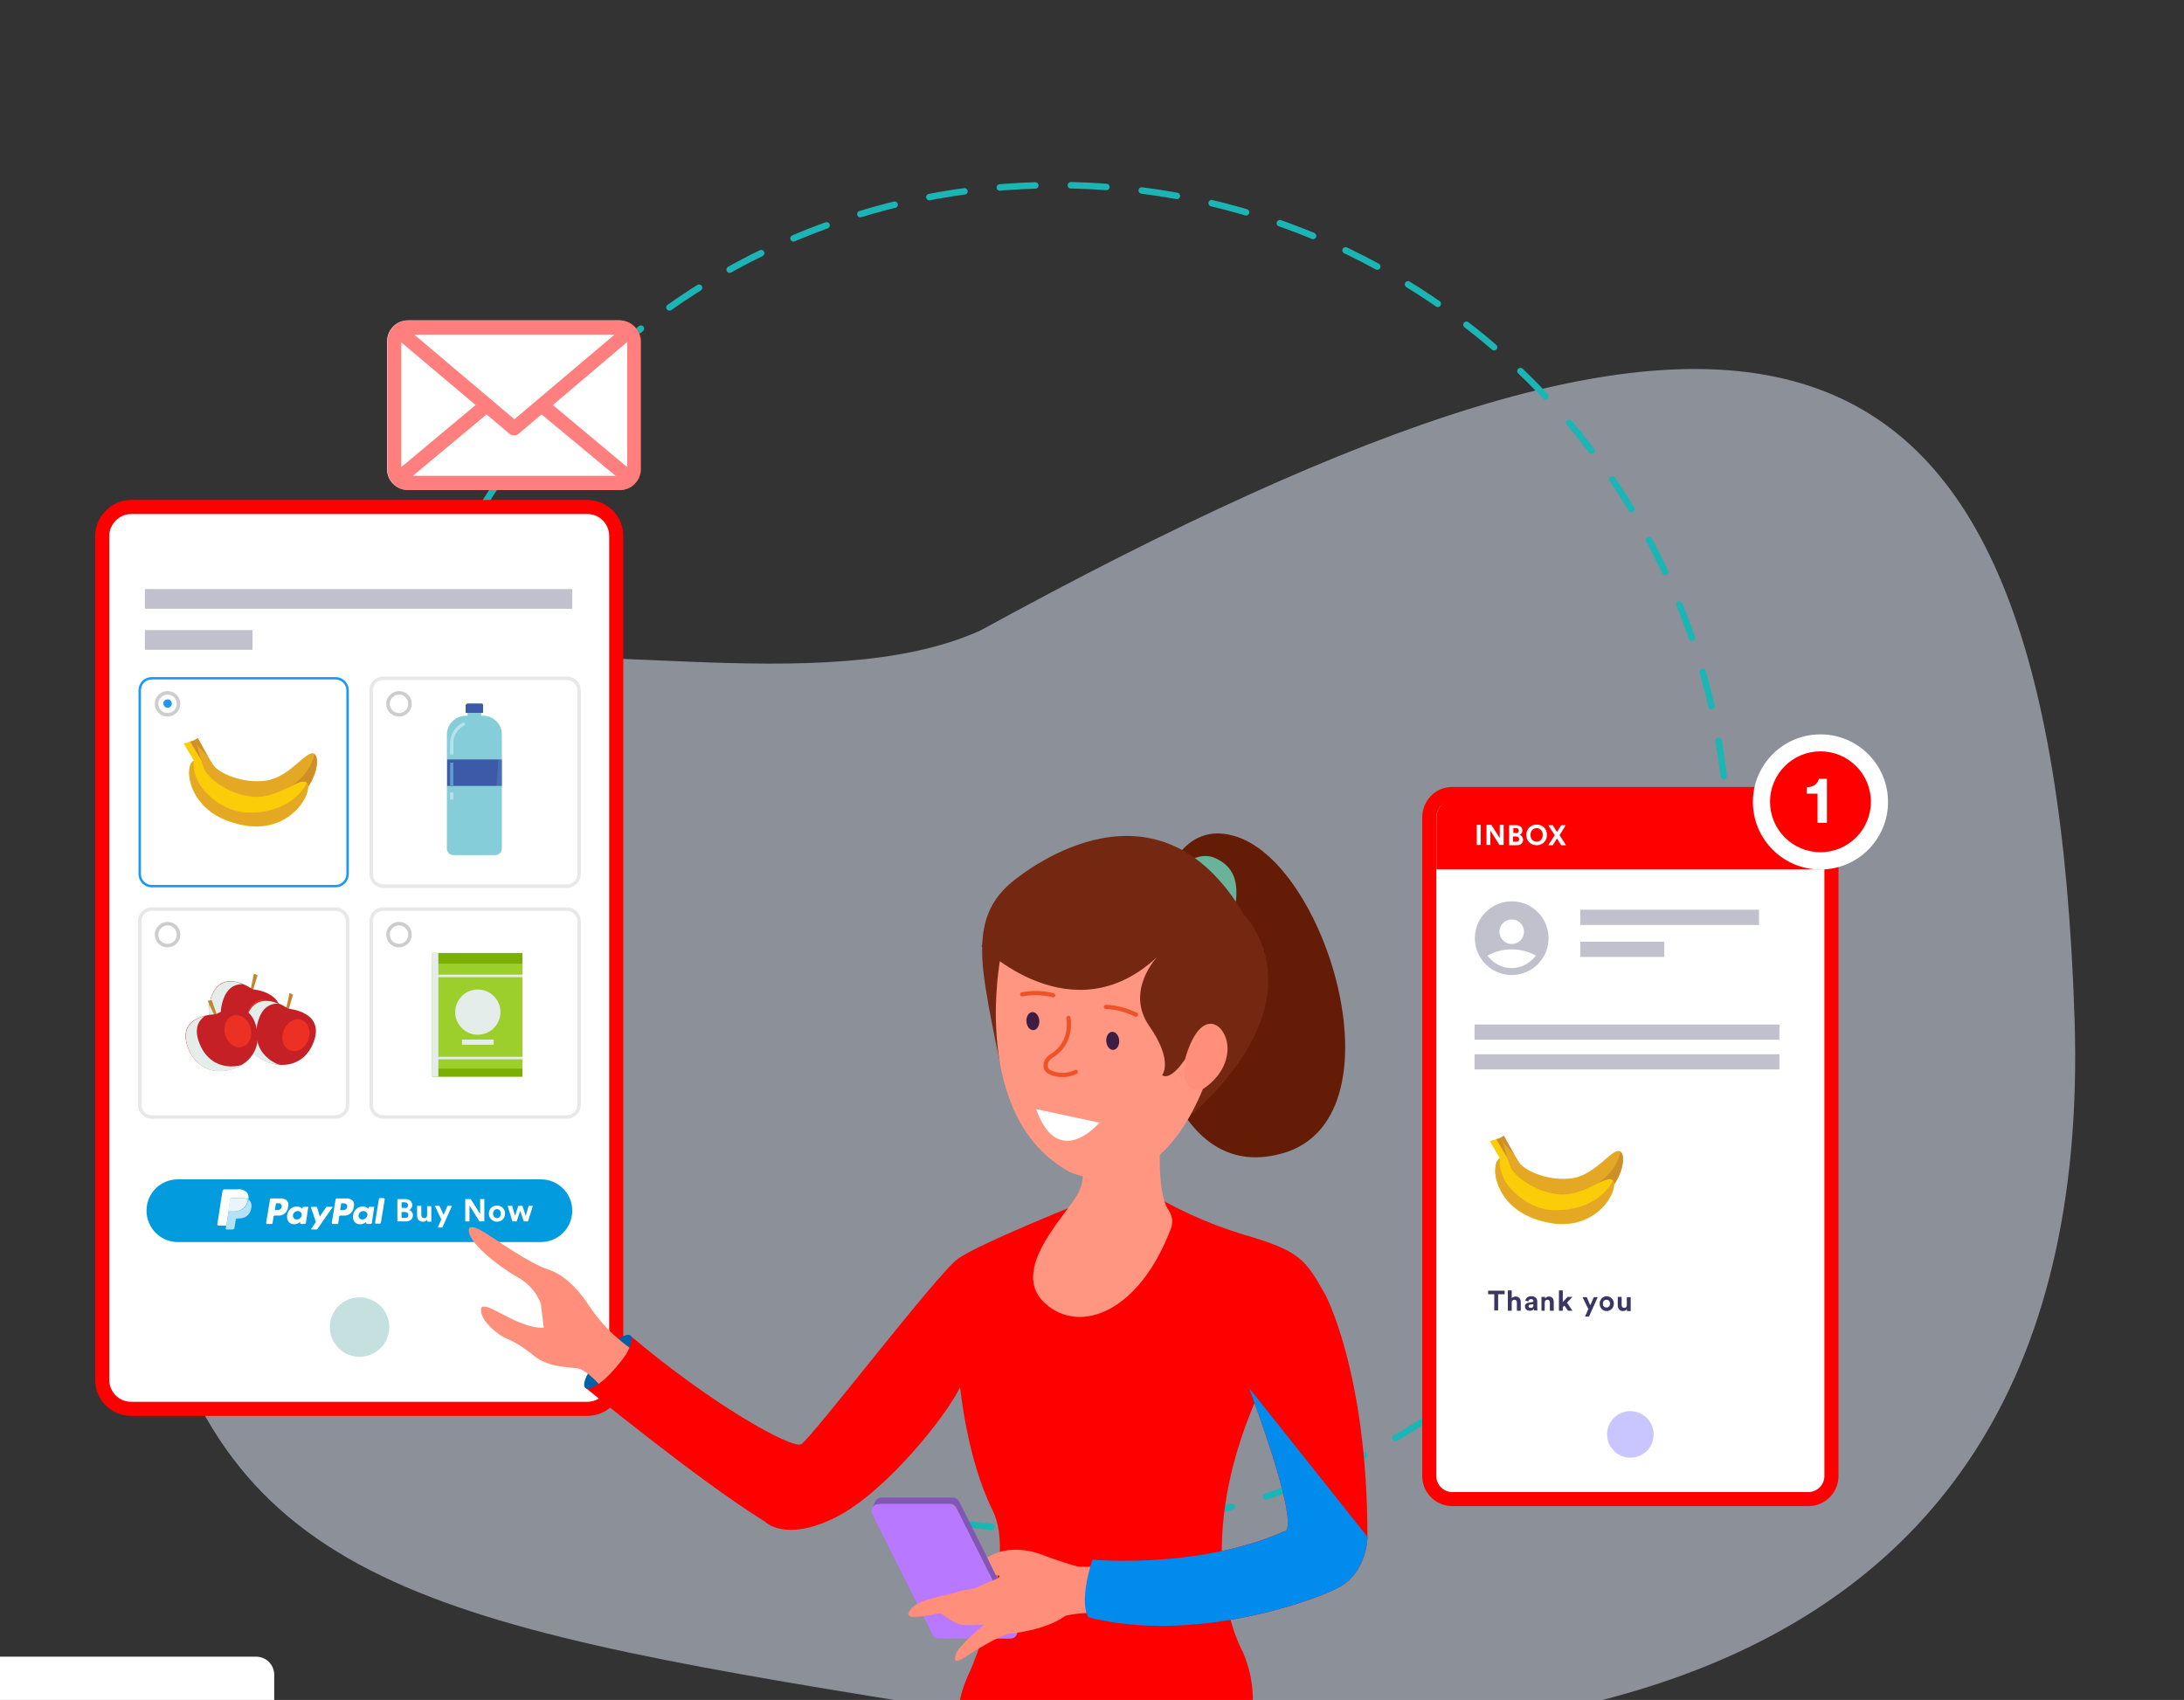 <?xml version="1.0" encoding="UTF-8" standalone="no"?>
<svg xmlns:dc="http://purl.org/dc/elements/1.1/" xmlns:cc="http://creativecommons.org/ns#" xmlns:rdf="http://www.w3.org/1999/02/22-rdf-syntax-ns#" xmlns:svg="http://www.w3.org/2000/svg" xmlns="http://www.w3.org/2000/svg" xmlns:xlink="http://www.w3.org/1999/xlink" xmlns:sodipodi="http://sodipodi.sourceforge.net/DTD/sodipodi-0.dtd" xmlns:inkscape="http://www.inkscape.org/namespaces/inkscape" width="758" height="590" viewBox="0 0 758 590" fill="none" aria-hidden="true" version="1.1" id="svg212">
  <rect x="0" y="0" width="758" height="590" fill="#333333" stroke="none"/>
  <animateMotion xlink:href="#order" dur="1s" begin="0" path="m0,0 50,-50 100,-20 120,50 100,120" repeatCount="indefinite"></animateMotion>
  <defs id="defs216"></defs>
  <g id="g997" transform="matrix(1.122,0,0,1.122,-130.123,4.475)">
    <g id="g175" transform="translate(0,17.827)">
      <path opacity="0.5" d="M 419.298,173.192 C 658.698,42.092 750.198,62.392 757.698,293.292 765.198,524.192 554.798,530.092 399.698,505.192 244.498,480.292 182.698,466.592 161.198,364.792 143.898,282.692 112.898,242.392 252.098,186.092 285.598,172.592 370.398,195.392 419.298,173.192 Z" fill="#e6eeff" id="path2"></path>
      <path d="M 442.698,451.444 C 557.573,451.444 650.698,358.319 650.698,243.444 650.698,128.569 557.573,35.444 442.698,35.444 327.823,35.444 234.698,128.569 234.698,243.444 234.698,358.319 327.823,451.444 442.698,451.444 Z" stroke="#1cb5b5" stroke-width="2" stroke-linecap="round" stroke-dasharray="11, 11" id="path4"></path>
      <path d="M 156.596,135 H 297.596 C 302.596,135 306.596,139 306.596,144 V 405 C 306.596,410 302.596,414 297.596,414 H 156.596 C 151.596,414 147.596,410 147.596,405 V 144 C 147.596,139.1 151.696,135 156.596,135 Z" fill="#ffffff" stroke="#1CB5B5" stroke-width="4.359" stroke-miterlimit="10" id="path6" style="stroke:#ff0000;stroke-opacity:1"></path>
      <path opacity="0.394" d="M 227.196,397.9 C 232.277,397.9 236.396,393.781 236.396,388.7 236.396,383.619 232.277,379.5 227.196,379.5 222.115,379.5 217.996,383.619 217.996,388.7 217.996,393.781 222.115,397.9 227.196,397.9 Z" fill="#6ab2af" id="path8"></path>
      <path d="M 162.896,188 H 219.796 C 221.796,188 223.496,189.7 223.496,191.7 V 248.6 C 223.496,250.6 221.796,252.3 219.796,252.3 H 162.896 C 160.896,252.3 159.196,250.6 159.196,248.6 V 191.7 C 159.196,189.6 160.896,188 162.896,188 Z" stroke="#1b99f5" stroke-width="0.752" stroke-miterlimit="10" stroke-linecap="round" id="path10"></path>
      <path d="M 167.82,194.524 C 168.52,194.524 169.12,195.124 169.12,195.824 169.12,196.524 168.52,197.124 167.82,197.124 167.12,197.124 166.52,196.524 166.52,195.824 166.42,195.124 167.02,194.524 167.82,194.524 Z" fill="#1b99f5" id="path12"></path>
      <path opacity="0.5" d="M 234.496,188 H 291.396 C 293.396,188 295.096,189.7 295.096,191.7 V 248.6 C 295.096,250.6 293.396,252.3 291.396,252.3 H 234.496 C 232.496,252.3 230.796,250.6 230.796,248.6 V 191.7 C 230.796,189.6 232.496,188 234.496,188 Z" stroke="#d2d2d2" stroke-width="1.09" stroke-miterlimit="10" id="path14"></path>
      <path opacity="0.5" d="M 239.396,192.5 C 241.296,192.5 242.796,194 242.796,195.9 242.796,197.8 241.296,199.3 239.396,199.3 237.496,199.3 235.996,197.8 235.996,195.9 235.996,194 237.596,192.5 239.396,192.5 Z" stroke="#9e9d9d" stroke-width="1.09" stroke-miterlimit="10" id="path16"></path>
      <path opacity="0.5" d="M 162.896,259.4 H 219.796 C 221.796,259.4 223.496,261.1 223.496,263.1 V 320 C 223.496,322 221.796,323.7 219.796,323.7 H 162.896 C 160.896,323.7 159.196,322 159.196,320 V 263.1 C 159.196,261 160.896,259.4 162.896,259.4 Z" stroke="#d2d2d2" stroke-width="1.09" stroke-miterlimit="10" id="path18"></path>
      <path opacity="0.5" d="M 167.796,263.9 C 169.696,263.9 171.196,265.4 171.196,267.3 171.196,269.2 169.696,270.7 167.796,270.7 165.896,270.7 164.396,269.2 164.396,267.3 164.396,265.4 165.996,263.9 167.796,263.9 Z" stroke="#9e9d9d" stroke-width="1.09" stroke-miterlimit="10" id="path20"></path>
      <path opacity="0.5" d="M 234.496,259.4 H 291.396 C 293.396,259.4 295.096,261.1 295.096,263.1 V 320 C 295.096,322 293.396,323.7 291.396,323.7 H 234.496 C 232.496,323.7 230.796,322 230.796,320 V 263.1 C 230.796,261 232.496,259.4 234.496,259.4 Z" stroke="#d2d2d2" stroke-width="1.09" stroke-miterlimit="10" id="path22"></path>
      <path opacity="0.5" d="M 239.396,263.9 C 241.296,263.9 242.796,265.4 242.796,267.3 242.796,269.2 241.296,270.7 239.396,270.7 237.496,270.7 235.996,269.2 235.996,267.3 235.996,265.4 237.596,263.9 239.396,263.9 Z M 167.796,192.5 C 169.696,192.5 171.196,194 171.196,195.9 171.196,197.8 169.696,199.3 167.796,199.3 165.896,199.3 164.396,197.8 164.396,195.9 164.396,194 165.996,192.5 167.796,192.5 Z" stroke="#9e9d9d" stroke-width="1.09" stroke-miterlimit="10" id="path24"></path>
      <path d="M 213.272,211.435 C 211.072,209.635 205.872,218.535 198.372,219.635 190.872,220.735 183.472,217.235 181.872,214.735 180.272,212.235 177.172,206.535 177.172,206.535 L 173.872,208.335 178.172,212.935 C 178.172,212.935 176.772,213.635 177.572,217.135 178.372,220.635 183.372,229.835 197.672,229.035 211.972,228.235 215.872,213.635 213.272,211.435 Z" fill="#e4a824" id="path26"></path>
      <path d="M 177.172,206.535 180.372,212.335 175.772,207.335 Z M 213.272,211.435 C 213.272,211.435 211.672,221.435 198.272,224.635 190.072,226.635 182.772,221.335 180.872,219.035 177.872,215.135 178.172,212.935 178.172,212.935 178.172,212.935 176.772,213.535 177.572,217.035 178.372,220.535 183.372,229.735 197.672,228.935 211.972,228.135 215.872,213.635 213.272,211.435 Z" fill="#d08e29" id="path28"></path>
      <path d="M 210.888,220.356 C 209.188,218.156 201.988,225.356 194.288,224.656 186.588,223.956 180.288,218.856 179.188,216.156 178.088,213.456 176.488,207.156 176.488,207.156 L 172.788,208.156 175.988,213.556 C 175.988,213.556 174.488,213.856 174.488,217.456 174.488,221.056 177.288,231.056 191.688,233.556 206.088,236.056 212.988,223.056 210.888,220.356 Z" fill="#fbcd09" id="path30"></path>
      <path d="M 176.488,207.156 178.288,213.456 174.788,207.556 Z" fill="#d08e29" id="path32"></path>
      <path d="M 210.888,220.356 C 210.888,220.356 207.088,229.556 193.088,229.556 184.688,229.556 178.588,222.756 177.288,220.056 175.188,215.556 175.988,213.456 175.988,213.456 175.988,213.456 174.488,213.756 174.488,217.356 174.488,220.956 177.288,230.956 191.688,233.456 206.088,235.956 212.988,223.056 210.888,220.356 Z" fill="#e4a824" id="path34"></path>
      <path d="M 260.007,199.6 H 265.507 C 268.607,199.6 271.207,202.2 271.207,205.3 V 240.7 C 271.207,241.8 270.307,242.7 269.207,242.7 H 256.207 C 255.107,242.7 254.207,241.8 254.207,240.7 V 205.3 C 254.307,202.1 256.907,199.6 260.007,199.6 Z" fill="#85ced9" id="path36"></path>
      <path d="M 264.807,196.8 H 260.607 V 202.4 H 264.807 Z" fill="#85ced9" id="path38"></path>
      <path d="M 260.607,195.8 H 264.907 C 265.207,195.8 265.407,196 265.407,196.3 V 198.7 H 260.007 V 196.3 C 260.107,196.1 260.307,195.8 260.607,195.8 Z M 271.207,213.1 H 254.307 V 221.3 H 271.207 Z" fill="#3d5aa8" id="path40"></path>
      <path opacity="0.18" d="M 270.307,203.8 C 269.907,221.1 270.807,234.8 255.607,242.2 256.007,242.5 256.607,242.7 257.107,242.7 H 268.507 C 270.007,242.7 271.207,241.5 271.207,240 V 207.6 C 271.207,206.2 270.907,204.9 270.307,203.8 Z" fill="#85ced9" id="path42"></path>
      <path d="M 255.707,211.6 V 207.8 C 255.807,205.3 257.407,203 259.707,202" stroke="#b5e2eb" stroke-miterlimit="10" id="path44"></path>
      <path d="M 255.707,221.2 V 214.1" stroke="#5f9cd0" stroke-miterlimit="10" id="path46"></path>
      <path d="M 255.707,225.5 V 223.3" stroke="#b5e2eb" stroke-miterlimit="10" id="path48"></path>
      <path d="M 193.324,285.106 194.524,279.306 195.624,279.906 193.924,285.606 Z" fill="#c1872b" id="path50"></path>
      <path d="M 201.624,295.406 C 199.124,301.006 193.424,302.906 187.724,300.706 182.024,298.506 179.424,293.406 181.024,287.506 183.924,276.806 194.124,284.206 194.124,284.206 194.124,284.206 206.324,285.106 201.624,295.406 Z" fill="#c52026" id="path52"></path>
      <path d="M 191.424,301.606 C 185.724,299.406 183.124,294.306 184.724,288.406 185.924,283.806 188.524,282.606 191.024,282.606 187.824,281.306 182.924,280.706 181.024,287.606 179.424,293.506 182.024,298.606 187.724,300.806 188.924,301.206 190.224,301.506 191.424,301.606 Z" fill="#e4ede9" id="path54"></path>
      <path d="M 192.724,291.006 C 191.724,293.606 192.624,296.306 194.724,297.106 196.824,297.906 199.324,296.506 200.324,293.906 201.324,291.306 200.424,288.606 198.324,287.706 196.224,286.806 193.624,288.506 192.724,291.006 Z" fill="#ed3024" id="path56"></path>
      <path d="M 204.324,291.106 205.524,285.306 206.624,285.906 204.924,291.606 Z" fill="#c1872b" id="path58"></path>
      <path d="M 212.624,301.406 C 210.124,307.006 204.424,308.906 198.724,306.706 193.024,304.506 190.424,299.406 192.024,293.506 194.924,282.806 205.124,290.206 205.124,290.206 205.124,290.206 217.324,291.106 212.624,301.406 Z" fill="#c52026" id="path60"></path>
      <path d="M 202.424,307.606 C 196.724,305.406 194.124,300.306 195.724,294.406 196.924,289.806 199.524,288.606 202.024,288.606 198.824,287.306 193.924,286.706 192.024,293.606 190.424,299.506 193.024,304.606 198.724,306.806 199.924,307.206 201.224,307.506 202.424,307.606 Z" fill="#e4ede9" id="path62"></path>
      <path d="M 203.724,297.006 C 202.724,299.606 203.624,302.306 205.724,303.106 207.824,303.906 210.324,302.506 211.324,299.906 212.324,297.306 211.424,294.606 209.324,293.706 207.224,292.806 204.624,294.506 203.724,297.006 Z" fill="#ed3024" id="path64"></path>
      <path d="M 182.663,293.14 180.223,287.743 181.466,287.582 183.442,293.192 Z" fill="#c1872b" id="path66"></path>
      <path d="M 195.434,296.593 C 196.704,302.593 193.21,307.482 187.305,309.054 181.401,310.626 176.298,308.029 174.123,302.315 170.178,291.953 182.781,291.942 182.781,291.942 182.781,291.942 193.18,285.497 195.434,296.593 Z" fill="#c52026" id="path68"></path>
      <path d="M 190.828,307.606 C 184.923,309.178 179.821,306.581 177.646,300.867 175.912,296.44 177.31,293.941 179.332,292.471 175.979,293.3 171.662,295.696 174.182,302.396 176.357,308.109 181.459,310.707 187.364,309.135 188.57,308.753 189.798,308.231 190.828,307.606 Z" fill="#e4ede9" id="path70"></path>
      <path d="M 185.647,298.267 C 186.367,300.958 188.682,302.613 190.852,302.025 193.021,301.438 194.22,298.835 193.5,296.144 192.781,293.452 190.465,291.797 188.237,292.304 186.009,292.811 184.905,295.715 185.647,298.267 Z" fill="#ed3024" id="path72"></path>
      <path d="M 170.996,343 H 283.296 C 288.696,343 292.996,347.4 292.996,352.7 292.996,358.1 288.596,362.4 283.296,362.4 H 170.996 C 165.596,362.4 161.296,358 161.296,352.7 161.296,347.3 165.596,343 170.996,343 Z" fill="#029cde" id="path74"></path>
      <path d="M 225.096,349.6 C 224.496,349.1 223.796,348.8 222.996,348.9 H 220.196 C 219.996,348.9 219.796,349 219.796,349.2 L 218.596,356.5 C 218.596,356.6 218.696,356.8 218.796,356.8 H 220.296 C 220.396,356.8 220.596,356.7 220.596,356.6 L 220.896,354.5 C 220.896,354.3 221.096,354.2 221.296,354.2 H 222.196 C 223.796,354.4 225.196,353.2 225.396,351.6 V 351.5 C 225.596,350.8 225.496,350.1 225.096,349.6 Z M 223.396,351.5 C 223.196,352.5 222.496,352.5 221.696,352.5 H 221.196 L 221.496,350.6 C 221.496,350.5 221.596,350.4 221.696,350.4 H 221.896 C 222.396,350.4 222.896,350.4 223.096,350.7 223.396,350.9 223.396,351.2 223.396,351.5 Z M 204.796,349.6 C 204.196,349.1 203.496,348.8 202.696,348.9 H 199.896 C 199.696,348.9 199.496,349 199.496,349.2 L 198.296,356.5 C 198.296,356.6 198.396,356.8 198.496,356.8 H 199.896 C 200.096,356.8 200.296,356.7 200.296,356.5 L 200.596,354.5 C 200.596,354.3 200.796,354.2 200.996,354.2 H 201.896 C 203.496,354.4 204.896,353.2 205.096,351.6 V 351.5 C 205.296,350.8 205.196,350.1 204.796,349.6 Z M 203.096,351.5 C 202.896,352.5 202.196,352.5 201.396,352.5 H 200.996 L 201.296,350.6 C 201.296,350.5 201.396,350.4 201.496,350.4 H 201.696 C 202.196,350.4 202.696,350.4 202.896,350.7 203.096,350.9 203.196,351.2 203.096,351.5 Z M 211.196,351.5 H 209.796 C 209.696,351.5 209.596,351.6 209.596,351.7 L 209.496,352.1 209.396,352 C 208.996,351.6 208.396,351.4 207.796,351.4 206.196,351.4 204.996,352.6 204.796,354.1 204.696,354.8 204.796,355.6 205.296,356.2 205.696,356.7 206.396,356.9 206.996,356.9 207.696,356.9 208.396,356.6 208.896,356.1 L 208.796,356.5 C 208.796,356.6 208.896,356.8 208.996,356.8 H 210.196 C 210.396,356.8 210.596,356.7 210.596,356.5 L 211.296,351.8 C 211.496,351.6 211.396,351.5 211.196,351.5 211.296,351.5 211.296,351.5 211.196,351.5 Z M 209.296,354.1 C 209.196,354.9 208.496,355.4 207.796,355.4 207.196,355.5 206.696,355 206.596,354.5 206.596,354.4 206.596,354.2 206.596,354.1 206.696,353.3 207.396,352.8 208.096,352.8 208.396,352.8 208.796,352.9 208.996,353.2 209.296,353.4 209.396,353.8 209.296,354.1 Z M 231.496,351.5 H 230.196 C 230.096,351.5 229.996,351.6 229.996,351.7 L 229.896,352.1 229.796,352 C 229.396,351.6 228.796,351.4 228.196,351.4 226.596,351.4 225.396,352.6 225.196,354.1 225.096,354.8 225.196,355.6 225.696,356.2 226.096,356.7 226.796,356.9 227.396,356.9 228.096,356.9 228.796,356.6 229.296,356.1 L 229.196,356.5 C 229.196,356.6 229.296,356.7 229.396,356.8 H 230.596 C 230.796,356.8 230.996,356.7 230.996,356.5 L 231.696,351.8 C 231.796,351.6 231.696,351.5 231.496,351.5 231.496,351.5 231.596,351.5 231.496,351.5 Z M 229.596,354.1 C 229.496,354.9 228.796,355.4 228.096,355.4 227.496,355.5 226.996,355 226.896,354.5 226.896,354.4 226.896,354.2 226.896,354.1 226.996,353.3 227.696,352.8 228.396,352.8 228.696,352.8 229.096,352.9 229.296,353.2 229.596,353.4 229.696,353.8 229.596,354.1 Z M 218.496,351.5 H 217.096 C 216.996,351.5 216.796,351.6 216.796,351.7 L 214.896,354.5 214.096,351.8 C 213.996,351.6 213.896,351.5 213.696,351.5 H 212.396 C 212.296,351.5 212.196,351.6 212.196,351.7 V 351.8 L 213.696,356.2 212.296,358.2 C 212.196,358.3 212.196,358.5 212.396,358.5 H 212.496 213.896 C 213.996,358.5 214.196,358.4 214.196,358.3 L 218.796,351.7 C 218.896,351.6 218.796,351.4 218.696,351.4 218.596,351.5 218.496,351.5 218.496,351.5 Z M 234.696,348.8 H 233.396 C 233.296,348.8 233.196,348.9 233.196,349 L 231.996,356.4 C 231.996,356.5 232.096,356.7 232.196,356.7 H 233.396 C 233.596,356.7 233.796,356.6 233.796,356.4 L 234.996,349.1 C 234.896,349 234.796,348.9 234.696,348.8 Z M 187.196,349.2 C 187.196,349 187.296,348.9 187.496,348.8 187.596,348.8 187.596,348.8 187.696,348.8 H 190.796 C 191.096,348.8 191.496,348.8 191.796,348.9 191.896,348.9 191.996,348.9 192.096,348.9 192.196,348.9 192.296,348.9 192.296,349 H 192.396 C 192.496,349 192.696,349.1 192.796,349.2 192.996,348.4 192.796,347.6 192.296,347 191.496,346.3 190.396,345.9 189.296,346.1 H 185.396 C 185.096,346.1 184.896,346.3 184.796,346.6 L 183.196,356.9 C 183.196,357.1 183.296,357.3 183.496,357.3 183.496,357.3 183.496,357.3 183.596,357.3 H 185.996 L 186.596,353.5 Z" fill="#ffffff" id="path76"></path>
      <path d="M 192.796,349.2 C 192.796,349.3 192.796,349.3 192.796,349.4 192.796,349.5 192.796,349.6 192.696,349.6 192.596,350 192.496,350.3 192.296,350.7 192.196,350.9 192.096,351.2 191.896,351.4 191.796,351.6 191.696,351.7 191.496,351.8 190.596,352.6 189.396,353 188.196,352.9 H 187.096 C 186.796,352.9 186.596,353.1 186.596,353.4 L 185.996,357.1 185.796,358.2 C 185.796,358.4 185.896,358.5 185.996,358.5 H 187.996 C 188.196,358.5 188.396,358.3 188.496,358.1 V 358 L 188.896,355.6 V 355.5 C 188.896,355.3 189.096,355.1 189.396,355.1 H 189.696 C 191.696,355.1 193.196,354.3 193.696,352 193.896,351.2 193.796,350.3 193.296,349.7 193.196,349.5 192.996,349.3 192.796,349.2 Z" fill="#b3e1f5" id="path78"></path>
      <path d="M 192.196,349 C 192.096,349 191.996,349 191.996,348.9 191.996,348.8 191.796,348.9 191.696,348.9 191.396,348.8 190.996,348.8 190.696,348.8 H 187.596 C 187.496,348.8 187.496,348.8 187.396,348.8 187.296,348.9 187.196,349 187.096,349.2 L 186.496,353.3 V 353.4 C 186.496,353.1 186.796,352.9 186.996,352.9 H 188.096 C 189.296,353 190.496,352.6 191.396,351.8 191.496,351.7 191.696,351.5 191.796,351.4 191.996,351.2 192.096,351 192.196,350.7 192.396,350.4 192.496,350 192.596,349.6 192.596,349.5 192.596,349.4 192.696,349.4 192.796,349.4 192.696,349.2 192.696,349.2 192.596,349.1 192.396,349.1 192.296,349 192.296,349 192.296,349 192.196,349 Z" fill="#e8f6fc" id="path80"></path>
      <path d="M 241.396,349.1 C 242.696,349.1 243.496,349.9 243.496,351 243.496,351.7 243.096,352.3 242.496,352.5 243.196,352.7 243.696,353.3 243.696,354.1 243.696,355.2 242.896,356 241.596,356 H 238.896 V 349.1 Z M 241.196,351.9 C 241.796,351.9 242.196,351.6 242.196,351 242.196,350.5 241.896,350.1 241.196,350.1 H 240.196 V 351.8 H 241.196 Z M 241.296,354.9 C 241.996,354.9 242.296,354.6 242.296,354 242.296,353.5 241.896,353.1 241.296,353.1 H 240.196 V 354.9 Z M 248.096,355.5 C 247.796,355.9 247.296,356.1 246.796,356.1 245.596,356.1 244.996,355.3 244.996,354.2 V 351.2 H 246.296 V 354 C 246.296,354.5 246.596,355 247.196,355 247.796,355 248.096,354.6 248.096,354.1 V 351.3 H 249.396 V 355.2 C 249.396,355.6 249.396,355.9 249.396,356.1 H 248.196 C 248.196,355.9 248.096,355.7 248.096,355.5 Z M 251.396,357.9 252.496,355.4 250.496,351.2 H 251.896 L 253.196,354 254.396,351.2 H 255.796 L 252.796,357.9 Z M 264.296,356 261.196,351.1 V 356 H 259.896 V 349.1 H 261.596 L 264.496,353.7 V 349.1 H 265.796 V 356 Z M 272.196,353.6 C 272.196,355.1 271.096,356.1 269.696,356.1 268.296,356.1 267.196,355 267.196,353.6 267.196,352.1 268.296,351.1 269.696,351.1 271.096,351.1 272.196,352.1 272.196,353.6 Z M 270.896,353.6 C 270.896,352.7 270.296,352.2 269.696,352.2 269.096,352.2 268.496,352.7 268.496,353.6 268.496,354.5 269.096,355 269.696,355 270.296,355 270.896,354.5 270.896,353.6 Z M 277.596,351.2 278.596,354.3 279.496,351.2 H 280.796 L 279.296,356 H 277.996 L 276.896,352.7 275.796,356 H 274.496 L 272.996,351.2 H 274.396 L 275.296,354.3 276.296,351.2 Z" fill="#ffffff" id="path82"></path>
      <path opacity="0.31" d="M 292.996,160.4 H 160.796 V 166.5 H 292.996 Z M 194.096,173.1 H 160.796 V 179.2 H 194.096 Z" fill="#393762" id="path84"></path>
      <path d="M 277.579,272.967 H 249.679 V 311.267 H 277.579 Z" fill="#7aaf03" id="path86"></path>
      <path d="M 277.579,276.267 H 249.679 V 308.767 H 277.579 Z" fill="#9cce2c" id="path88"></path>
      <path d="M 251.579,272.967 H 249.679 V 311.267 H 251.579 Z" fill="#e4ede9" id="path90"></path>
      <path d="M 277.579,279.667 H 249.679 V 280.467 H 277.579 Z M 277.579,305.067 H 249.679 V 305.867 H 277.579 Z M 270.779,291.267 C 270.779,295.167 267.579,298.267 263.779,298.267 259.879,298.267 256.779,295.067 256.779,291.267 256.779,287.367 259.979,284.267 263.779,284.267 267.579,284.267 270.779,287.367 270.779,291.267 Z M 268.679,299.767 H 258.879 V 301.367 H 268.679 Z" fill="#e4ede9" id="path92"></path>
      <g id="order" transform="translate(-188.804,69.075)">
        <path d="M 496.496,8.2 H 430.996 C 427.396,8.2 424.496,11.1 424.496,14.8 V 54.2 C 424.496,57.8 427.396,60.7 430.996,60.7 H 496.496 C 500.096,60.7 502.996,57.8 502.996,54.2 V 14.8 C 502.996,11.2 500.096,8.3 496.496,8.2 Z" fill="#ffffff" id="path96"></path>
        <path opacity="0.5" d="M 496.596,8.2 H 431.096 C 427.496,8.2 424.596,11.1 424.596,14.8 V 54.2 C 424.596,57.8 427.496,60.7 431.096,60.7 H 496.596 C 500.196,60.7 503.096,57.8 503.096,54.2 V 14.8 C 503.196,11.2 500.296,8.3 496.596,8.2 496.696,8.2 496.696,8.2 496.596,8.2 Z M 494.896,12.6 463.896,38.8 432.896,12.6 Z M 428.896,53.6 V 15 L 451.896,34.4 Z M 432.496,56.3 455.296,37.3 462.396,43.3 C 463.196,44 464.396,44 465.196,43.3 L 472.296,37.3 495.196,56.3 Z M 498.796,53.6 475.796,34.4 498.796,14.9 Z" fill="#1CB5B5" id="path98" style="fill:#ff0000;fill-opacity:1"></path>
      </g>
      <path d="M 565.196,223.8 H 675.396 C 679.296,223.8 682.496,227 682.496,230.9 V 434.8 C 682.496,438.7 679.296,441.9 675.396,441.9 H 565.196 C 561.296,441.9 558.096,438.7 558.096,434.8 V 230.9 C 558.196,226.9 561.296,223.8 565.196,223.8 Z" fill="#ffffff" stroke="#08B5B5" stroke-width="4.359" id="path106" style="stroke:#ff0000;stroke-opacity:1"></path>
      <path d="M 620.296,429.1 C 624.272,429.1 627.496,425.877 627.496,421.9 627.496,417.924 624.272,414.7 620.296,414.7 616.32,414.7 613.096,417.924 613.096,421.9 613.096,425.877 616.32,429.1 620.296,429.1 Z" fill="#c9c6ff" id="path108"></path>
      <path opacity="0.31" d="M 583.596,279.8 C 589.892,279.8 594.996,274.696 594.996,268.4 594.996,262.104 589.892,257 583.596,257 577.3,257 572.196,262.104 572.196,268.4 572.196,274.696 577.3,279.8 583.596,279.8 Z" fill="#393762" id="path110"></path>
      <path d="M 583.596,270.2 C 585.695,270.2 587.396,268.499 587.396,266.4 587.396,264.301 585.695,262.6 583.596,262.6 581.497,262.6 579.796,264.301 579.796,266.4 579.796,268.499 581.497,270.2 583.596,270.2 Z M 591.096,273.8 C 586.396,271.2 580.796,271.2 576.096,273.8 579.096,277.9 584.796,278.9 588.896,275.9 589.696,275.3 590.496,274.6 591.096,273.8 Z" fill="#ffffff" id="path112"></path>
      <path opacity="0.31" d="M 660.096,259.6 H 604.796 V 264.3 H 660.096 Z M 666.396,295.1 H 572.096 V 299.8 H 666.396 Z M 666.396,304.3 H 572.096 V 309 H 666.396 Z M 630.796,269.5 H 604.796 V 274.2 H 630.796 Z" fill="#393762" id="path114"></path>
      <path d="M 565.896,225.5 H 674.096 C 677.196,225.5 679.696,228 679.696,231.1 V 247.1 H 560.296 V 231.1 C 560.296,228 562.796,225.5 565.896,225.5 Z" fill="#2ED9D9" id="path116" style="fill:#ff0000"></path>
      <path d="M 679.099,247.153 C 690.642,247.153 699.999,237.796 699.999,226.253 699.999,214.711 690.642,205.353 679.099,205.353 667.556,205.353 658.199,214.711 658.199,226.253 658.199,237.796 667.556,247.153 679.099,247.153 Z" fill="#ffffff" id="path118"></path>
      <path d="M 679.099,241.803 C 687.715,241.803 694.699,234.819 694.699,226.203 694.699,217.587 687.715,210.603 679.099,210.603 670.483,210.603 663.499,217.587 663.499,226.203 663.499,234.819 670.483,241.803 679.099,241.803 Z" fill="#ff0000" id="path120"></path>
      <path d="M 678.199,232.803 V 223.703 H 674.899 V 221.703 C 676.899,221.703 678.299,220.603 678.599,219.103 H 681.099 V 232.703 H 678.199 Z" fill="#ffffff" id="path122"></path>
      <path d="M 617.272,334.435 C 615.072,332.635 609.872,341.535 602.372,342.635 594.872,343.735 587.472,340.235 585.872,337.735 584.272,335.235 581.172,329.535 581.172,329.535 L 577.872,331.335 582.172,335.935 C 582.172,335.935 580.772,336.635 581.572,340.135 582.372,343.635 587.372,352.835 601.672,352.035 615.972,351.235 619.872,336.635 617.272,334.435 Z" fill="#e4a824" id="path124"></path>
      <path d="M 581.172,329.535 584.372,335.335 579.772,330.335 Z M 617.272,334.435 C 617.272,334.435 615.672,344.435 602.272,347.635 594.072,349.635 586.772,344.335 584.872,342.035 581.872,338.135 582.172,335.935 582.172,335.935 582.172,335.935 580.772,336.535 581.572,340.035 582.372,343.535 587.372,352.735 601.672,351.935 615.972,351.135 619.872,336.635 617.272,334.435 Z" fill="#d08e29" id="path126"></path>
      <path d="M 614.888,343.356 C 613.188,341.156 605.988,348.356 598.288,347.656 590.588,346.956 584.288,341.856 583.188,339.156 582.088,336.456 580.488,330.156 580.488,330.156 L 576.788,331.156 579.988,336.556 C 579.988,336.556 578.488,336.856 578.488,340.456 578.488,344.056 581.288,354.056 595.688,356.556 610.088,359.056 616.988,346.056 614.888,343.356 Z" fill="#fbcd09" id="path128"></path>
      <path d="M 580.488,330.156 582.288,336.456 578.788,330.556 Z" fill="#d08e29" id="path130"></path>
      <path d="M 614.888,343.356 C 614.888,343.356 611.088,352.556 597.088,352.556 588.688,352.556 582.588,345.756 581.288,343.056 579.188,338.556 579.988,336.456 579.988,336.456 579.988,336.456 578.488,336.756 578.488,340.356 578.488,343.956 581.288,353.956 595.688,356.456 610.088,358.956 616.988,346.056 614.888,343.356 Z" fill="#e4a824" id="path132"></path>
      <path d="M 579.398,378.544 V 383.544 H 578.198 V 378.544 H 576.298 V 377.444 H 581.398 V 378.544 Z M 583.598,383.644 H 582.398 V 377.344 H 583.598 V 379.744 C 583.898,379.444 584.298,379.244 584.798,379.244 585.898,379.244 586.398,380.044 586.398,380.944 V 383.644 H 585.198 V 381.144 C 585.198,380.644 584.998,380.244 584.398,380.244 583.898,380.244 583.598,380.644 583.598,381.044 Z M 588.898,381.144 589.998,380.944 C 590.198,380.944 590.298,380.744 590.298,380.644 590.298,380.344 590.098,380.044 589.598,380.044 589.098,380.044 588.798,380.344 588.798,380.744 L 587.798,380.544 C 587.898,379.844 588.498,379.144 589.598,379.144 590.998,379.144 591.498,379.944 591.498,380.744 V 382.844 C 591.498,383.044 591.498,383.344 591.598,383.544 H 590.498 C 590.498,383.444 590.498,383.244 590.498,383.044 590.298,383.344 589.898,383.644 589.198,383.644 588.298,383.644 587.698,383.044 587.698,382.344 587.598,381.644 588.198,381.244 588.898,381.144 Z M 590.298,381.844 V 381.644 L 589.298,381.744 C 588.998,381.744 588.798,381.944 588.798,382.244 588.798,382.544 588.998,382.744 589.398,382.744 589.798,382.844 590.298,382.644 590.298,381.844 Z M 593.998,383.644 H 592.798 V 379.344 H 593.898 V 379.844 C 594.198,379.444 594.698,379.244 595.098,379.244 596.198,379.244 596.598,380.044 596.598,380.944 V 383.644 H 595.398 V 381.144 C 595.398,380.644 595.198,380.244 594.598,380.244 594.098,380.244 593.798,380.644 593.798,381.144 V 383.644 Z M 600.698,381.144 602.398,383.644 H 600.998 L 599.898,382.044 599.398,382.544 V 383.644 H 598.198 V 377.344 H 599.398 V 380.944 L 600.898,379.344 H 602.398 Z M 606.298,385.344 607.298,383.144 605.498,379.444 H 606.798 L 607.898,381.944 608.998,379.444 H 610.198 L 607.498,385.444 H 606.298 Z M 615.198,381.444 C 615.198,382.744 614.198,383.744 612.998,383.744 611.698,383.744 610.798,382.744 610.798,381.444 610.798,380.144 611.798,379.144 612.998,379.144 614.198,379.244 615.198,380.144 615.198,381.444 Z M 613.998,381.444 C 613.998,380.644 613.498,380.244 612.898,380.244 612.298,380.244 611.798,380.644 611.798,381.444 611.798,382.244 612.298,382.644 612.898,382.644 613.498,382.644 613.998,382.244 613.998,381.444 Z M 619.198,383.144 C 618.998,383.544 618.498,383.744 617.998,383.744 616.998,383.744 616.398,382.944 616.398,382.044 V 379.344 H 617.598 V 381.844 C 617.598,382.344 617.798,382.744 618.398,382.744 618.898,382.744 619.198,382.444 619.198,381.944 V 379.444 H 620.398 V 382.944 C 620.398,383.244 620.398,383.544 620.398,383.744 H 619.298 C 619.198,383.544 619.198,383.344 619.198,383.144 Z" fill="#393762" id="path134"></path>
      <path d="M 572.798,239.544 V 233.344 H 573.998 V 239.544 Z M 579.798,239.544 576.998,235.144 V 239.544 H 575.798 V 233.344 H 577.298 L 579.898,237.444 V 233.344 H 581.098 V 239.544 Z M 584.998,233.444 C 586.198,233.444 586.898,234.144 586.898,235.144 586.898,235.744 586.498,236.244 585.998,236.444 586.598,236.544 587.098,237.144 587.098,237.944 587.098,238.944 586.398,239.644 585.198,239.644 H 582.798 V 233.444 Z M 584.898,235.944 C 585.398,235.944 585.798,235.644 585.798,235.144 585.798,234.644 585.498,234.344 584.898,234.344 H 584.098 V 235.844 H 584.898 Z M 584.998,238.544 C 585.598,238.544 585.898,238.244 585.898,237.744 585.898,237.244 585.598,236.944 584.998,236.944 H 583.998 V 238.544 Z M 591.298,233.244 C 592.998,233.244 594.498,234.444 594.498,236.444 594.498,238.444 592.998,239.644 591.298,239.644 589.598,239.644 588.098,238.444 588.098,236.444 588.098,234.544 589.598,233.244 591.298,233.244 Z M 591.298,238.544 C 592.298,238.544 593.198,237.844 593.198,236.444 593.198,235.044 592.198,234.344 591.298,234.344 590.398,234.344 589.398,235.044 589.398,236.444 589.398,237.844 590.298,238.544 591.298,238.544 Z M 598.398,236.544 600.398,239.644 H 598.898 L 597.598,237.544 596.298,239.644 H 594.898 L 596.898,236.544 594.898,233.444 H 596.298 L 597.598,235.544 598.898,233.444 H 600.298 Z" fill="#ffffff" id="path136"></path>
      <path d="M 469.87,284.96 C 469.87,284.96 470.27,227.56 498.67,237.06 527.07,246.56 549.87,324.46 512.67,334.96 475.47,345.46 469.87,284.96 469.87,284.96 Z" fill="#641c06" id="path138"></path>
      <path d="M 481.47,245.96 C 481.47,245.96 486.87,241.26 491.97,243.66 497.07,246.06 499.67,250.16 497.87,259.76 Z" fill="#68b399" id="path140"></path>
      <path d="M 502.37,407.56 C 519.47,453.96 513.27,451.86 513.27,451.86 486.87,463.66 453.87,460.66 453.87,460.66 449.47,474.76 452.67,478.46 452.67,478.46 484.17,486.56 520.77,474.06 529.87,469.36 538.97,464.66 538.97,453.56 538.97,453.56 538.97,402.76 525.87,378.56 525.87,378.56 519.77,367.76 518.17,365.16 500.57,360.06 489.37,356.66 478.77,351.76 468.87,345.56 L 453.17,349.16 C 453.17,349.16 418.67,362.86 412.17,367.66 405.67,372.46 366.67,423.56 363.77,424.96 360.87,426.36 336.37,412.86 311.07,391.46 L 296.97,407.36 C 296.97,407.36 332.27,436.36 352.57,448.86 352.57,448.86 358.67,455.36 374.27,447.66 389.87,439.96 408.87,415.96 412.97,407.26 412.97,407.26 415.07,429.46 422.97,445.26 430.87,461.06 416.07,495.06 416.07,495.06 416.07,495.06 409.57,507.76 414.47,511.96 419.17,515.96 455.27,528.56 496.37,514.86 500.37,513.56 503.27,509.86 503.47,505.66 503.77,500.06 502.67,494.46 500.47,489.26 500.47,489.26 483.17,459.86 504.77,410.46" fill="#008BED" id="path142" style="fill:#ff0000"></path>
      <path d="M 306.297,401.378 C 310.165,396.91 312.285,392.409 311.032,391.324 309.779,390.24 305.628,392.983 301.761,397.451 297.893,401.919 295.773,406.421 297.026,407.505 298.278,408.589 302.429,405.846 306.297,401.378 Z" fill="#0061a6" id="path144"></path>
      <path d="M 448.17,331.46 C 448.17,331.46 453.97,340.46 448.87,348.36 443.77,356.26 428.37,371.86 439.47,381.56 449.97,390.86 468.37,384.36 478.27,357.96 478.87,356.16 478.57,354.16 477.47,352.56 475.67,350.06 473.67,342.96 475.37,322.96 Z" fill="#ff9682" id="path146"></path>
      <path d="M 425.27,306.56 C 425.27,306.56 420.37,284.76 419.87,275.36 419.37,265.76 420.87,257.76 428.97,251.06 434.27,246.66 474.27,215.86 500.87,261.26 500.87,261.26 525.47,285.66 484.97,322.66 Z" fill="#742811" id="path148"></path>
      <path d="M 488.07,315.06 C 472.27,353.26 446.97,340.76 446.97,340.76 415.67,323.86 425.47,274.26 425.47,274.26 L 438.57,259.66 490.77,266.76 499.07,276.36 494.27,291.86 494.77,301.26 489.97,309.56 Z" fill="#ff9682" id="path150"></path>
      <path d="M 487.37,297.16 C 479.17,314.46 475.47,310.76 475.47,310.76 475.47,310.76 479.07,306.46 471.47,295.56 463.87,284.66 473.97,274.16 473.97,274.16 447.47,298.96 419.57,270.86 419.57,270.86 L 431.27,253.06 478.67,255.76 C 478.67,255.76 499.27,268.16 499.87,268.76 500.47,269.36 506.07,284.46 506.07,284.46 L 500.67,298.46 488.47,299.56 Z" fill="#742811" id="path152"></path>
      <path d="M 482.37,311.56 C 482.37,311.56 483.57,316.76 488.07,315.06 488.07,315.06 495.17,310.96 495.67,303.26 496.17,295.56 487.77,288.16 482.67,305.36 M 283.27,381.46 C 281.97,377.96 279.37,375.06 276.07,373.26 270.37,370.06 260.07,362.16 261.07,358.26 261.07,358.26 261.27,356.66 265.57,359.26 269.87,361.86 279.57,368.96 285.77,370.96 291.97,372.96 296.87,380.06 297.77,381.46 301.17,386.76 305.57,391.36 310.67,395.06 L 309.77,396.96 C 307.77,399.86 305.47,402.56 302.87,404.96 L 301.17,406.26 C 301.17,406.26 297.27,401.86 294.57,401.46 291.87,401.06 285.57,401.16 281.27,397.66 276.97,394.16 273.87,392.66 272.27,392.06 270.67,391.46 263.87,386.56 264.87,382.76 264.87,382.76 265.07,381.46 268.97,383.46 272.87,385.46 279.27,389.26 284.17,388.86" fill="#ff8f7a" id="path154"></path>
      <path d="M 431.37,479.96 412.67,442.66 C 412.27,441.96 411.57,441.46 410.77,441.46 H 388.57 C 387.97,441.46 387.37,441.76 386.97,442.16 386.87,442.26 386.77,442.36 386.77,442.46 386.77,442.46 386.77,442.46 386.77,442.56 386.37,443.26 386.07,444.06 385.77,444.76 L 386.97,445.86 388.57,444.06 C 388.57,444.06 388.47,443.76 388.27,443.36 H 409.87 C 410.67,443.36 411.37,443.86 411.77,444.56 L 430.47,481.86 C 430.57,482.06 430.67,482.26 430.67,482.56 431.57,482.06 431.87,480.86 431.37,479.96 Z" fill="#8355b5" id="path156"></path>
      <path d="M 430.67,482.66 C 430.67,482.46 430.57,482.16 430.47,481.96 L 411.77,444.66 C 411.37,443.96 410.67,443.46 409.87,443.46 H 387.67 C 387.27,443.46 386.77,443.56 386.47,443.86 385.57,444.46 385.37,445.56 385.77,446.56 L 404.47,483.86 C 404.87,484.56 405.57,485.06 406.37,485.06 H 428.57 C 429.77,485.06 430.67,484.16 430.67,482.96 430.67,482.86 430.67,482.76 430.67,482.66 Z" fill="#b878ff" id="path158"></path>
      <path d="M 423.97,465.36 C 427.47,465.66 422.07,467.46 422.07,467.46 422.07,467.46 418.97,468.76 418.17,469.26 417.37,469.76 413.97,469.86 411.67,470.76 409.37,471.66 399.87,472.76 397.77,475.96 397.77,475.96 395.37,478.36 398.67,478.36 401.97,478.36 405.17,477.36 407.07,477.26 407.07,477.26 410.57,480.06 412.97,480.66 415.37,481.26 420.47,480.66 420.47,480.66 420.47,480.66 412.27,487.36 411.57,490.06 410.87,492.76 412.37,492.06 413.87,491.16 415.37,490.26 425.27,483.66 428.87,483.46 428.87,483.46 439.27,482.56 445.47,478.06 445.47,478.06 448.17,477.16 454.17,477.06 L 456.07,462.76 C 456.07,462.76 450.37,462.96 449.27,462.76 448.17,462.56 440.37,459.96 438.67,459.26 436.97,458.56 428.57,455.46 421.37,459.96" fill="#ff8f7a" id="path160"></path>
      <path d="M 502.37,407.56 C 519.47,453.96 513.27,451.86 513.27,451.86 486.87,463.66 453.87,460.66 453.87,460.66 449.47,474.76 452.67,478.46 452.67,478.46 484.17,486.56 520.77,474.06 529.87,469.36 538.97,464.66 538.97,453.56 538.97,453.56" fill="#008bed" id="path162"></path>
      <path d="M 446.47,293.06 C 446.47,293.06 448.07,300.56 441.37,304.76 439.07,306.16 438.57,308.96 440.97,309.96 443.47,311.06 446.37,310.96 448.77,309.76" stroke="#f05127" stroke-width="1.298" stroke-linecap="round" stroke-linejoin="round" id="path164"></path>
      <path d="M 460.361,302.949 C 461.463,302.874 462.271,301.562 462.166,300.019 462.061,298.477 461.082,297.287 459.98,297.362 458.878,297.437 458.07,298.749 458.175,300.291 458.28,301.834 459.259,303.024 460.361,302.949 Z M 435.659,296.844 C 436.762,296.769 437.57,295.457 437.465,293.914 437.359,292.371 436.381,291.182 435.279,291.257 434.177,291.332 433.369,292.643 433.474,294.186 433.579,295.729 434.557,296.919 435.659,296.844 Z" fill="#3e1d42" id="path166"></path>
      <path d="M 436.47,321.26 C 443.37,340.56 456.07,325.46 456.07,325.46 Z" fill="#ffffff" id="path168"></path>
      <path d="M 458.07,289.66 C 461.37,289.76 464.47,290.66 467.37,292.06 M 432.17,285.76 C 435.37,285.16 438.67,285.26 441.77,286.06" stroke="#f05127" stroke-width="1.298" stroke-linecap="round" stroke-linejoin="round" id="path170"></path>
      <path d="M 72.901,490.652 H 195.201 C 198.301,490.652 200.801,493.152 200.801,496.252 V 530.152 C 200.801,533.252 198.301,535.752 195.201,535.752 H 72.901 C 69.801,535.752 67.301,533.252 67.301,530.152 V 496.252 C 67.201,493.252 69.701,490.652 72.901,490.652 Z" fill="#ffffff" id="path180"></path>
      <path d="M 210.298,544.649 H 332.598 C 335.698,544.649 338.198,547.149 338.198,550.249 V 584.149 C 338.198,587.249 335.698,589.749 332.598,589.749 H 210.298 C 207.198,589.749 204.698,587.249 204.698,584.149 V 550.249 C 204.698,547.149 207.198,544.649 210.298,544.649 Z" fill="#ffffff" id="path196"></path>
    </g>
  </g>
</svg>
